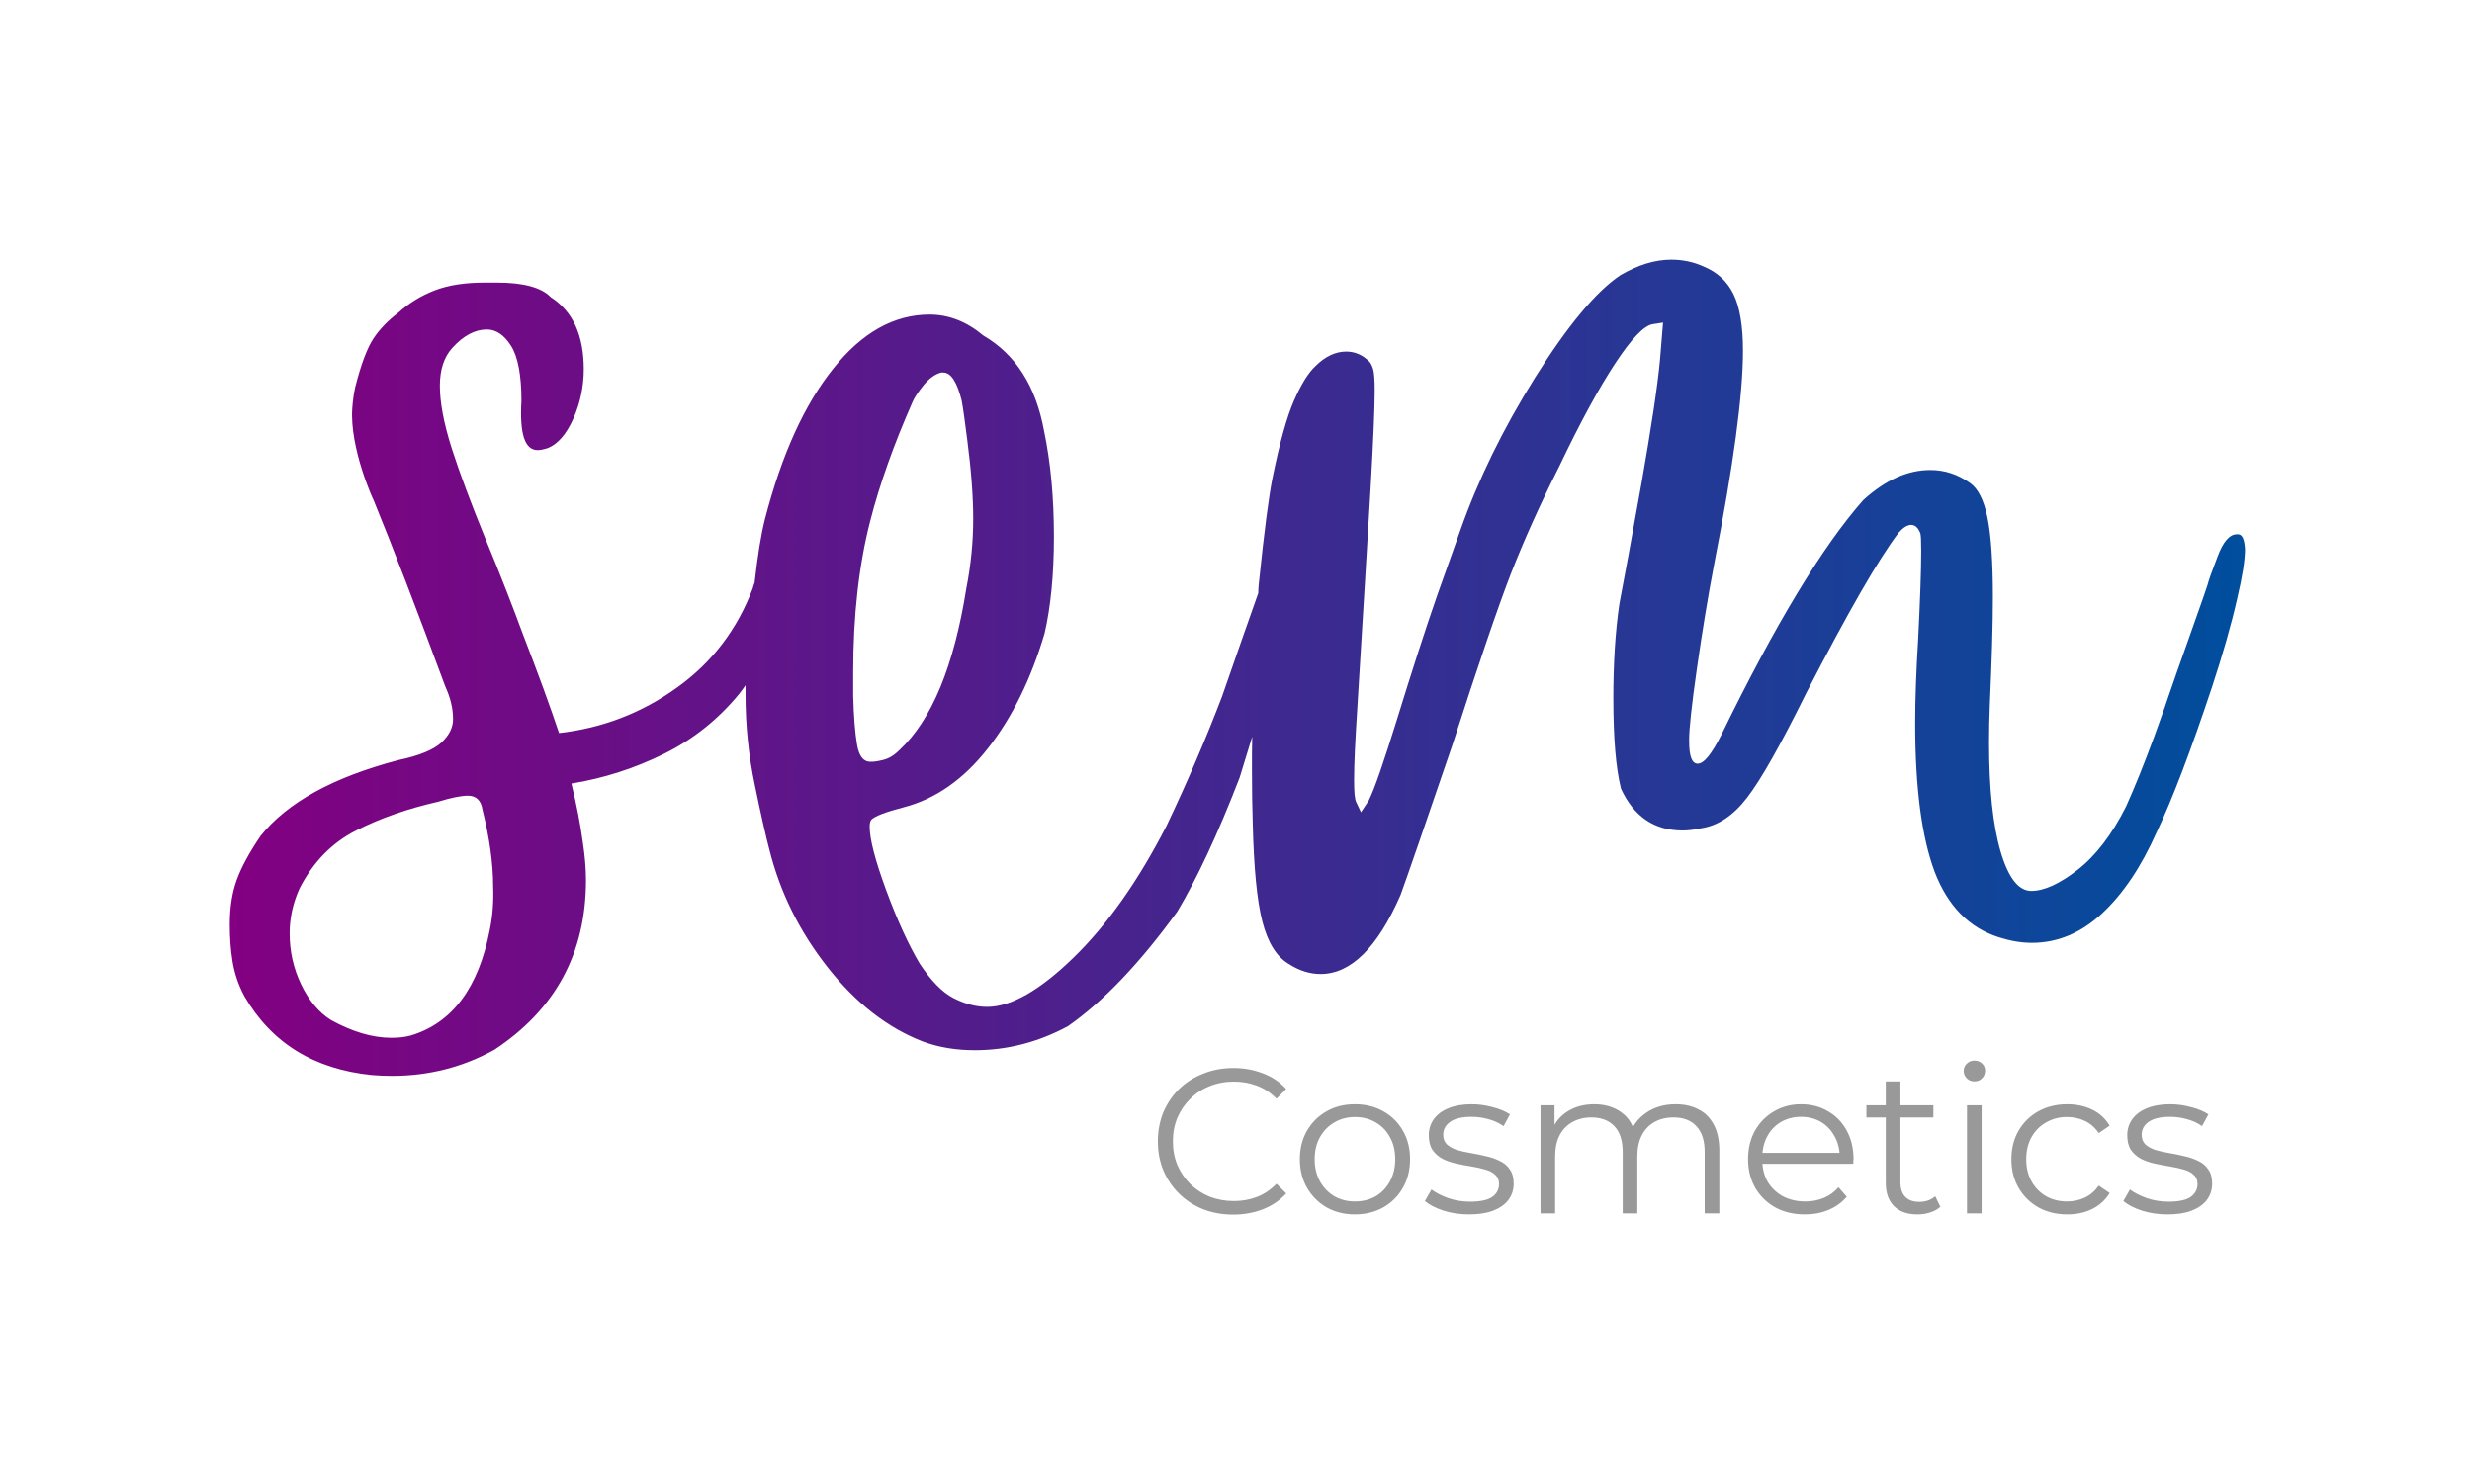 <svg xmlns="http://www.w3.org/2000/svg" fill="none" viewBox="0 0 468 281" height="281" width="468">
<path fill-opacity="0.4" fill="black" d="M233.479 229.989C231.425 229.989 229.527 229.651 227.785 228.975C226.043 228.273 224.535 227.298 223.261 226.05C221.987 224.802 220.986 223.333 220.258 221.643C219.556 219.953 219.205 218.107 219.205 216.105C219.205 214.103 219.556 212.257 220.258 210.567C220.986 208.877 221.987 207.408 223.261 206.16C224.561 204.912 226.082 203.95 227.824 203.274C229.566 202.572 231.464 202.221 233.518 202.221C235.494 202.221 237.353 202.559 239.095 203.235C240.837 203.885 242.306 204.873 243.502 206.199L241.669 208.032C240.551 206.888 239.316 206.069 237.964 205.575C236.612 205.055 235.156 204.795 233.596 204.795C231.958 204.795 230.437 205.081 229.033 205.653C227.629 206.199 226.407 206.992 225.367 208.032C224.327 209.046 223.508 210.242 222.91 211.62C222.338 212.972 222.052 214.467 222.052 216.105C222.052 217.743 222.338 219.251 222.91 220.629C223.508 221.981 224.327 223.177 225.367 224.217C226.407 225.231 227.629 226.024 229.033 226.596C230.437 227.142 231.958 227.415 233.596 227.415C235.156 227.415 236.612 227.155 237.964 226.635C239.316 226.115 240.551 225.283 241.669 224.139L243.502 225.972C242.306 227.298 240.837 228.299 239.095 228.975C237.353 229.651 235.481 229.989 233.479 229.989ZM256.501 229.95C254.525 229.95 252.744 229.508 251.158 228.624C249.598 227.714 248.363 226.479 247.453 224.919C246.543 223.333 246.088 221.526 246.088 219.498C246.088 217.444 246.543 215.637 247.453 214.077C248.363 212.517 249.598 211.295 251.158 210.411C252.718 209.527 254.499 209.085 256.501 209.085C258.529 209.085 260.323 209.527 261.883 210.411C263.469 211.295 264.704 212.517 265.588 214.077C266.498 215.637 266.953 217.444 266.953 219.498C266.953 221.526 266.498 223.333 265.588 224.919C264.704 226.479 263.469 227.714 261.883 228.624C260.297 229.508 258.503 229.95 256.501 229.95ZM256.501 227.493C257.983 227.493 259.296 227.168 260.44 226.518C261.584 225.842 262.481 224.906 263.131 223.71C263.807 222.488 264.145 221.084 264.145 219.498C264.145 217.886 263.807 216.482 263.131 215.286C262.481 214.09 261.584 213.167 260.44 212.517C259.296 211.841 257.996 211.503 256.54 211.503C255.084 211.503 253.784 211.841 252.64 212.517C251.496 213.167 250.586 214.09 249.91 215.286C249.234 216.482 248.896 217.886 248.896 219.498C248.896 221.084 249.234 222.488 249.91 223.71C250.586 224.906 251.496 225.842 252.64 226.518C253.784 227.168 255.071 227.493 256.501 227.493ZM278.105 229.95C276.415 229.95 274.816 229.716 273.308 229.248C271.8 228.754 270.617 228.143 269.759 227.415L271.007 225.231C271.839 225.855 272.905 226.401 274.205 226.869C275.505 227.311 276.87 227.532 278.3 227.532C280.25 227.532 281.654 227.233 282.512 226.635C283.37 226.011 283.799 225.192 283.799 224.178C283.799 223.424 283.552 222.839 283.058 222.423C282.59 221.981 281.966 221.656 281.186 221.448C280.406 221.214 279.535 221.019 278.573 220.863C277.611 220.707 276.649 220.525 275.687 220.317C274.751 220.109 273.893 219.81 273.113 219.42C272.333 219.004 271.696 218.445 271.202 217.743C270.734 217.041 270.5 216.105 270.5 214.935C270.5 213.817 270.812 212.816 271.436 211.932C272.06 211.048 272.97 210.359 274.166 209.865C275.388 209.345 276.87 209.085 278.612 209.085C279.938 209.085 281.264 209.267 282.59 209.631C283.916 209.969 285.008 210.424 285.866 210.996L284.657 213.219C283.747 212.595 282.772 212.153 281.732 211.893C280.692 211.607 279.652 211.464 278.612 211.464C276.766 211.464 275.401 211.789 274.517 212.439C273.659 213.063 273.23 213.869 273.23 214.857C273.23 215.637 273.464 216.248 273.932 216.69C274.426 217.132 275.063 217.483 275.843 217.743C276.649 217.977 277.52 218.172 278.456 218.328C279.418 218.484 280.367 218.679 281.303 218.913C282.265 219.121 283.136 219.42 283.916 219.81C284.722 220.174 285.359 220.707 285.827 221.409C286.321 222.085 286.568 222.982 286.568 224.1C286.568 225.296 286.23 226.336 285.554 227.22C284.904 228.078 283.942 228.754 282.668 229.248C281.42 229.716 279.899 229.95 278.105 229.95ZM317.233 209.085C318.897 209.085 320.34 209.41 321.562 210.06C322.81 210.684 323.772 211.646 324.448 212.946C325.15 214.246 325.501 215.884 325.501 217.86V229.755H322.732V218.133C322.732 215.975 322.212 214.35 321.172 213.258C320.158 212.14 318.715 211.581 316.843 211.581C315.439 211.581 314.217 211.88 313.177 212.478C312.163 213.05 311.37 213.895 310.798 215.013C310.252 216.105 309.979 217.431 309.979 218.991V229.755H307.21V218.133C307.21 215.975 306.69 214.35 305.65 213.258C304.61 212.14 303.154 211.581 301.282 211.581C299.904 211.581 298.695 211.88 297.655 212.478C296.615 213.05 295.809 213.895 295.237 215.013C294.691 216.105 294.418 217.431 294.418 218.991V229.755H291.649V209.28H294.301V214.818L293.872 213.843C294.496 212.361 295.497 211.204 296.875 210.372C298.279 209.514 299.93 209.085 301.828 209.085C303.83 209.085 305.533 209.592 306.937 210.606C308.341 211.594 309.251 213.089 309.667 215.091L308.575 214.662C309.173 212.998 310.226 211.659 311.734 210.645C313.268 209.605 315.101 209.085 317.233 209.085ZM341.707 229.95C339.575 229.95 337.703 229.508 336.091 228.624C334.479 227.714 333.218 226.479 332.308 224.919C331.398 223.333 330.943 221.526 330.943 219.498C330.943 217.47 331.372 215.676 332.23 214.116C333.114 212.556 334.31 211.334 335.818 210.45C337.352 209.54 339.068 209.085 340.966 209.085C342.89 209.085 344.593 209.527 346.075 210.411C347.583 211.269 348.766 212.491 349.624 214.077C350.482 215.637 350.911 217.444 350.911 219.498C350.911 219.628 350.898 219.771 350.872 219.927C350.872 220.057 350.872 220.2 350.872 220.356H333.049V218.289H349.39L348.298 219.108C348.298 217.626 347.973 216.313 347.323 215.169C346.699 213.999 345.841 213.089 344.749 212.439C343.657 211.789 342.396 211.464 340.966 211.464C339.562 211.464 338.301 211.789 337.183 212.439C336.065 213.089 335.194 213.999 334.57 215.169C333.946 216.339 333.634 217.678 333.634 219.186V219.615C333.634 221.175 333.972 222.553 334.648 223.749C335.35 224.919 336.312 225.842 337.534 226.518C338.782 227.168 340.199 227.493 341.785 227.493C343.033 227.493 344.19 227.272 345.256 226.83C346.348 226.388 347.284 225.712 348.064 224.802L349.624 226.596C348.714 227.688 347.57 228.52 346.192 229.092C344.84 229.664 343.345 229.95 341.707 229.95ZM363.022 229.95C361.098 229.95 359.616 229.43 358.576 228.39C357.536 227.35 357.016 225.881 357.016 223.983V204.756H359.785V223.827C359.785 225.023 360.084 225.946 360.682 226.596C361.306 227.246 362.19 227.571 363.334 227.571C364.556 227.571 365.57 227.22 366.376 226.518L367.351 228.507C366.805 229.001 366.142 229.365 365.362 229.599C364.608 229.833 363.828 229.95 363.022 229.95ZM353.35 211.581V209.28H366.025V211.581H353.35ZM372.391 229.755V209.28H375.16V229.755H372.391ZM373.795 204.756C373.223 204.756 372.742 204.561 372.352 204.171C371.962 203.781 371.767 203.313 371.767 202.767C371.767 202.221 371.962 201.766 372.352 201.402C372.742 201.012 373.223 200.817 373.795 200.817C374.367 200.817 374.848 200.999 375.238 201.363C375.628 201.727 375.823 202.182 375.823 202.728C375.823 203.3 375.628 203.781 375.238 204.171C374.874 204.561 374.393 204.756 373.795 204.756ZM391.367 229.95C389.339 229.95 387.519 229.508 385.907 228.624C384.321 227.714 383.073 226.479 382.163 224.919C381.253 223.333 380.798 221.526 380.798 219.498C380.798 217.444 381.253 215.637 382.163 214.077C383.073 212.517 384.321 211.295 385.907 210.411C387.519 209.527 389.339 209.085 391.367 209.085C393.109 209.085 394.682 209.423 396.086 210.099C397.49 210.775 398.595 211.789 399.401 213.141L397.334 214.545C396.632 213.505 395.761 212.738 394.721 212.244C393.681 211.75 392.55 211.503 391.328 211.503C389.872 211.503 388.559 211.841 387.389 212.517C386.219 213.167 385.296 214.09 384.62 215.286C383.944 216.482 383.606 217.886 383.606 219.498C383.606 221.11 383.944 222.514 384.62 223.71C385.296 224.906 386.219 225.842 387.389 226.518C388.559 227.168 389.872 227.493 391.328 227.493C392.55 227.493 393.681 227.246 394.721 226.752C395.761 226.258 396.632 225.504 397.334 224.49L399.401 225.894C398.595 227.22 397.49 228.234 396.086 228.936C394.682 229.612 393.109 229.95 391.367 229.95ZM410.339 229.95C408.649 229.95 407.05 229.716 405.542 229.248C404.034 228.754 402.851 228.143 401.993 227.415L403.241 225.231C404.073 225.855 405.139 226.401 406.439 226.869C407.739 227.311 409.104 227.532 410.534 227.532C412.484 227.532 413.888 227.233 414.746 226.635C415.604 226.011 416.033 225.192 416.033 224.178C416.033 223.424 415.786 222.839 415.292 222.423C414.824 221.981 414.2 221.656 413.42 221.448C412.64 221.214 411.769 221.019 410.807 220.863C409.845 220.707 408.883 220.525 407.921 220.317C406.985 220.109 406.127 219.81 405.347 219.42C404.567 219.004 403.93 218.445 403.436 217.743C402.968 217.041 402.734 216.105 402.734 214.935C402.734 213.817 403.046 212.816 403.67 211.932C404.294 211.048 405.204 210.359 406.4 209.865C407.622 209.345 409.104 209.085 410.846 209.085C412.172 209.085 413.498 209.267 414.824 209.631C416.15 209.969 417.242 210.424 418.1 210.996L416.891 213.219C415.981 212.595 415.006 212.153 413.966 211.893C412.926 211.607 411.886 211.464 410.846 211.464C409 211.464 407.635 211.789 406.751 212.439C405.893 213.063 405.464 213.869 405.464 214.857C405.464 215.637 405.698 216.248 406.166 216.69C406.66 217.132 407.297 217.483 408.077 217.743C408.883 217.977 409.754 218.172 410.69 218.328C411.652 218.484 412.601 218.679 413.537 218.913C414.499 219.121 415.37 219.42 416.15 219.81C416.956 220.174 417.593 220.707 418.061 221.409C418.555 222.085 418.802 222.982 418.802 224.1C418.802 225.296 418.464 226.336 417.788 227.22C417.138 228.078 416.176 228.754 414.902 229.248C413.654 229.716 412.133 229.95 410.339 229.95Z"></path>
<path fill="url(#paint0_linear_1474_620)" d="M423.723 101.167H423.463C422.111 101.167 420.863 102.579 419.823 105.401C418.731 108.223 418.107 110 417.951 110.68C417.951 110.784 416.912 113.763 414.832 119.617C412.752 125.471 411.296 129.6 410.516 131.9C410.516 132.004 409.633 134.513 407.813 139.53C405.993 144.496 404.225 148.886 402.51 152.701C399.806 158.085 396.738 162.057 393.307 164.722C389.927 167.336 387.016 168.695 384.572 168.695C382.129 168.695 380.205 166.186 378.749 161.221C377.293 156.255 376.565 149.356 376.565 140.576C376.565 138.224 376.617 135.82 376.721 133.259C377.085 125.157 377.293 118.415 377.293 113.032C377.293 106.185 376.929 101.167 376.253 97.927C375.577 94.686 374.486 92.544 373.03 91.498C370.69 89.826 368.195 88.99 365.439 88.99C361.176 88.99 356.964 90.871 352.753 94.686C345.006 103.467 336.063 118.258 325.925 139.06C324.053 142.771 322.597 144.6 321.401 144.6C320.309 144.6 319.789 143.189 319.789 140.367V139.949C319.789 138.015 320.257 133.572 321.245 126.673C322.233 119.774 323.325 113.084 324.573 106.551C328.16 88.206 329.98 74.826 329.98 66.411C329.98 61.655 329.356 58.048 328.16 55.644C326.964 53.24 325.093 51.515 322.545 50.47C320.621 49.581 318.542 49.163 316.41 49.163C313.29 49.163 310.119 50.156 306.791 52.09C302.112 55.226 296.757 61.707 290.622 71.481C284.486 81.306 279.807 90.923 276.48 100.383C275.804 102.265 274.348 106.342 272.112 112.666C269.669 119.669 267.173 127.509 264.521 136.081C261.974 144.287 260.206 149.461 259.114 151.604L257.658 153.799L256.774 151.917C256.463 151.342 256.358 149.931 256.358 147.684C256.358 144.652 256.566 140.314 256.93 134.67C258.074 115.645 258.958 101.586 259.478 92.491C259.998 83.397 260.258 77.282 260.258 74.041C260.258 71.899 260.154 70.487 259.946 69.86C259.738 69.233 259.53 68.763 259.218 68.449C257.97 67.195 256.514 66.567 254.851 66.567C252.823 66.567 250.847 67.508 249.028 69.338C247.676 70.592 246.324 72.787 244.972 75.871C243.62 78.954 242.269 83.815 240.917 90.453C240.241 93.798 239.357 100.436 238.317 110.523C238.265 111.098 238.213 111.673 238.213 112.3C236.341 117.579 234.054 124.112 231.35 131.9C228.335 139.792 224.851 147.945 220.848 156.36C215.492 166.813 209.617 175.123 203.222 181.343C196.827 187.563 191.368 190.646 186.896 190.646C184.765 190.646 182.633 190.071 180.501 188.974C178.37 187.876 176.238 185.681 174.106 182.441C171.975 178.834 169.843 174.183 167.763 168.538C165.684 162.893 164.644 158.869 164.644 156.517C164.644 155.942 164.748 155.471 164.956 155.21C165.631 154.531 167.659 153.747 171.091 152.858C177.122 151.29 182.425 147.579 187.052 141.673C191.68 135.767 195.215 128.502 197.763 119.931C198.907 114.966 199.531 108.85 199.531 101.638C199.531 94.216 198.907 87.526 197.659 81.568C196.099 73.049 192.252 67.09 186.169 63.536C183.049 60.923 179.669 59.564 175.978 59.564C169.271 59.564 163.188 62.961 157.781 69.756C152.321 76.55 148.006 86.01 144.834 98.24C144.055 101.272 143.431 105.296 142.859 110.314C142.703 110.784 142.547 111.15 142.547 111.307C139.635 119.095 134.852 125.419 128.197 130.175C121.542 134.983 114.107 137.858 105.84 138.799C104.176 133.833 101.889 127.562 98.977 120.035C97.105 114.966 94.766 108.903 91.854 101.899C89.15 95.261 87.019 89.564 85.511 84.861C84.003 80.104 83.275 76.184 83.275 73.049C83.275 70.017 84.055 67.613 85.615 65.888C87.747 63.536 89.93 62.386 92.166 62.386C93.934 62.386 95.442 63.432 96.741 65.47C98.041 67.508 98.717 71.01 98.717 75.871C98.353 82.143 99.341 85.226 101.785 85.226C102.357 85.226 103.032 85.07 103.812 84.808C105.632 84.024 107.244 82.195 108.544 79.268C109.843 76.341 110.519 73.205 110.519 69.912C110.519 63.484 108.44 58.937 104.28 56.271C102.513 54.442 99.133 53.501 94.09 53.501H91.75C88.059 53.501 84.939 53.971 82.339 54.965C79.74 55.958 77.452 57.369 75.424 59.198C73.501 60.661 71.889 62.282 70.693 64.111C69.497 65.94 68.353 68.972 67.262 73.257C66.95 74.616 66.794 75.975 66.69 77.334C66.17 84.808 70.693 94.739 70.745 94.739C74.333 103.519 78.856 115.279 84.315 130.018C85.303 132.161 85.771 134.199 85.771 136.185C85.771 137.753 85.043 139.217 83.587 140.576C82.131 141.935 79.428 143.084 75.424 143.921C63.102 147.161 54.419 151.917 49.324 158.294C47.192 161.43 45.685 164.2 44.801 166.656C43.917 169.113 43.501 171.883 43.501 175.019C43.501 177.475 43.657 179.827 44.021 182.022C44.385 184.27 45.113 186.465 46.257 188.608C51.404 197.493 59.463 202.458 70.433 203.556C71.681 203.66 72.981 203.713 74.229 203.713C81.196 203.713 87.695 202.04 93.622 198.747C105.164 191.117 110.935 180.454 110.935 166.656C110.935 164.409 110.727 162.057 110.363 159.653C109.895 156.151 109.168 152.388 108.18 148.363C114.315 147.37 120.138 145.489 125.753 142.719C131.316 139.949 136.048 136.133 139.947 131.377C140.363 130.854 140.727 130.332 141.143 129.757C141.143 130.332 141.143 130.959 141.143 131.481C141.143 137.335 141.715 143.084 142.911 148.677C144.055 154.269 144.99 158.346 145.666 160.907C147.694 169.008 151.386 176.43 156.741 183.224C162.096 190.019 168.127 194.671 174.782 197.232C177.798 198.329 181.021 198.852 184.557 198.852C190.692 198.852 196.567 197.336 202.182 194.305C208.993 189.549 215.856 182.284 222.875 172.615C226.567 166.447 230.518 158.032 234.678 147.266C235.51 144.6 236.289 142.039 237.069 139.478C237.017 141.569 237.017 143.607 237.017 145.645C237.017 149.461 237.069 152.91 237.173 156.046C237.381 164.357 237.953 170.472 238.993 174.496C240.033 178.521 241.697 181.186 244.036 182.545C245.96 183.799 247.988 184.427 250.015 184.427C255.735 184.427 260.778 179.461 265.145 169.479C266.705 165.193 269.929 155.785 274.92 141.203C279.859 125.889 283.551 115.07 285.994 108.746C288.438 102.474 291.505 95.627 295.197 88.31C299.252 79.791 302.84 73.257 305.855 68.71C308.871 64.111 311.211 61.707 312.822 61.393L314.85 61.08L314.278 68.083C313.81 73.153 312.614 80.941 310.795 91.341C308.923 101.795 307.519 109.478 306.583 114.338C305.803 119.617 305.439 125.575 305.439 132.213C305.439 139.739 305.907 145.436 306.895 149.356C309.339 154.635 313.186 157.248 318.542 157.248C319.685 157.248 320.881 157.092 322.025 156.83C325.249 156.36 328.16 154.426 330.76 151.029C333.359 147.684 337.103 141.046 341.99 131.168C349.841 115.959 355.664 105.819 359.46 100.854C360.344 99.861 361.124 99.39 361.799 99.39C362.579 99.39 363.151 99.913 363.567 101.011C363.671 101.376 363.723 102.526 363.723 104.356C363.723 108.066 363.515 113.607 363.151 120.924C362.787 126.778 362.579 132.161 362.579 137.022C362.579 149.252 363.827 158.555 366.271 165.088C368.766 171.569 372.822 175.698 378.437 177.475C380.569 178.155 382.648 178.521 384.676 178.521C389.511 178.521 393.931 176.691 397.934 172.98C401.938 169.27 405.369 164.148 408.281 157.614C411.296 151.29 414.78 142.091 418.783 130.07C420.811 123.903 422.423 118.311 423.567 113.241C424.554 109.06 425.022 105.976 425.022 103.99C424.918 102.16 424.502 101.167 423.723 101.167ZM92.738 176.012C90.606 187.04 85.615 193.73 77.712 196.082C76.568 196.395 75.32 196.5 74.073 196.5C70.485 196.5 66.69 195.35 62.686 193.155C60.347 191.692 58.475 189.444 57.019 186.413C55.563 183.381 54.835 180.141 54.835 176.744C54.835 173.817 55.459 170.994 56.707 168.224C59.255 163.259 62.79 159.6 67.418 157.248C72.045 154.896 77.192 153.119 82.911 151.813C85.459 151.029 87.331 150.663 88.579 150.663C90.138 150.663 91.074 151.552 91.334 153.276C92.686 158.66 93.362 163.52 93.362 167.911C93.466 170.785 93.258 173.451 92.738 176.012ZM162.252 140.994C161.888 138.851 161.628 135.767 161.524 131.743V127.196C161.524 116.481 162.616 106.917 164.748 98.659C166.567 91.55 169.271 84.024 172.754 76.132C173.118 75.244 173.846 74.198 174.886 72.892C175.926 71.637 177.018 70.853 178.162 70.54H178.578C180.033 70.54 181.177 72.317 182.061 75.819C182.373 77.491 182.685 79.895 183.101 83.136C183.881 89.094 184.245 94.112 184.245 98.24C184.245 102.526 183.829 106.917 182.945 111.411C180.605 126.15 176.394 136.342 170.259 142.039C169.271 143.032 168.283 143.607 167.295 143.868C166.255 144.13 165.528 144.234 165.06 144.234H164.748C163.448 144.234 162.616 143.137 162.252 140.994Z"></path>
<defs>
<linearGradient gradientUnits="userSpaceOnUse" y2="126.433" x2="424.9" y1="126.433" x1="43.519" id="paint0_linear_1474_620">
<stop stop-color="#820081"></stop>
<stop stop-color="#004E9D" offset="1"></stop>
</linearGradient>
</defs>
</svg>
